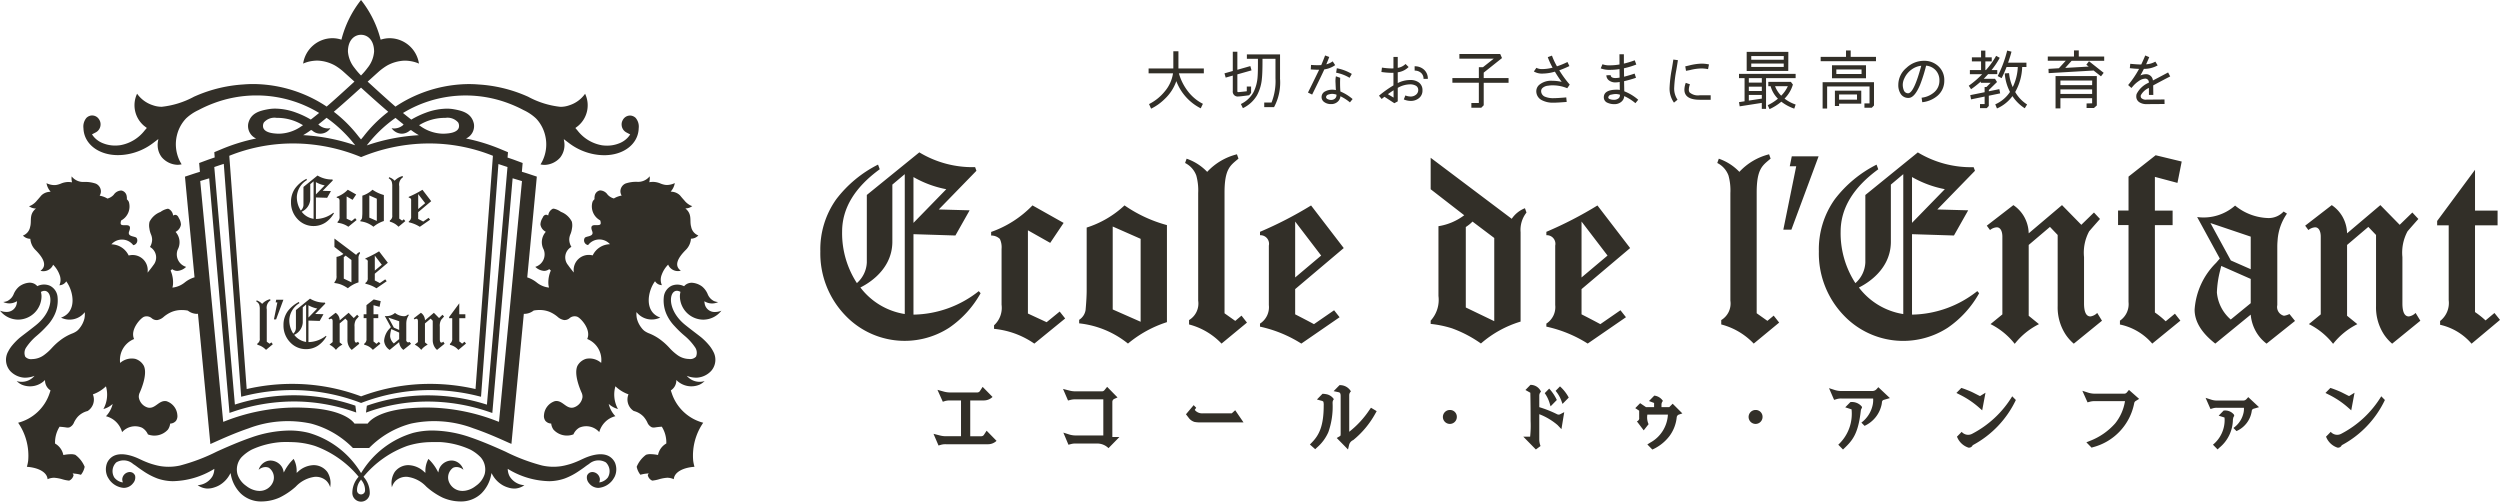 <svg xmlns="http://www.w3.org/2000/svg" width="294" height="59" viewBox="0 0 294 59">
<defs>
    <style>
      .cls-1 {
        fill: #322f28;
        fill-rule: evenodd;
      }
    </style>
  </defs>
  <path id="シェイプ_684" data-name="シェイプ 684" class="cls-1" d="M103.745,68.731c-1.083-.747-2.844.073-3.128,0.2s-0.62.306-1.231,0.529c-0.186.07-.4,0.137-0.646,0.2a6.557,6.557,0,0,1-.765.167,6.133,6.133,0,0,1-2.226-.083,22,22,0,0,1-4.318-1.635c-0.944-.426-2.587-1.158-4.1-1.675a13.971,13.971,0,0,0-4.453-.805,9.216,9.216,0,0,0-2.259.27,10.615,10.615,0,0,0-6.085,4.625l-0.071.109-0.071-.109A10.616,10.616,0,0,0,68.3,65.9a9.218,9.218,0,0,0-2.259-.27,13.971,13.971,0,0,0-4.453.805c-1.517.517-3.16,1.249-4.1,1.675a22,22,0,0,1-4.318,1.635,6.134,6.134,0,0,1-2.227.083,6.559,6.559,0,0,1-.765-0.167c-0.249-.066-0.459-0.134-0.646-0.2-0.611-.224-0.947-0.4-1.232-0.529s-2.045-.949-3.128-0.2a1.711,1.711,0,0,0-.575.7,2.056,2.056,0,0,0,.054,1.644,3.947,3.947,0,0,0,.243.386,2.306,2.306,0,0,0,1.653.913,1.4,1.4,0,0,0,.608-0.14,1.368,1.368,0,0,0,.495-0.41,1.007,1.007,0,0,0,.237-0.885,0.7,0.7,0,0,0-.3-0.35,0.72,0.72,0,0,0-.516-0.055,0.916,0.916,0,0,0-.693.79,0.879,0.879,0,0,0,.075.4,1.039,1.039,0,0,1-.324-0.069,1.551,1.551,0,0,1-.686-0.5,1.436,1.436,0,0,1,.226-1.775,1.687,1.687,0,0,1,1.988.184c0.1,0.066.222,0.146,0.222,0.146,0.233,0.162.351,0.276,0.913,0.648a7.786,7.786,0,0,0,1.712.907,5.717,5.717,0,0,0,1.817.321,9.635,9.635,0,0,0,4.884-1.452,1.934,1.934,0,0,1-.212.864,2.175,2.175,0,0,1-1.747,1.058,2.077,2.077,0,0,0,1.056.392,2.316,2.316,0,0,0,.848-0.114,3,3,0,0,0,.666-0.284A3.228,3.228,0,0,0,59,70.833l0.114-.2,0.043,0.227A4.2,4.2,0,0,0,60.3,73.022a3.446,3.446,0,0,0,2.481.949,5.254,5.254,0,0,0,2.1-.46,8.275,8.275,0,0,0,1.895-1.277,3.717,3.717,0,0,1,2.282-1.163c0.032,0,.063,0,0.095,0a1.826,1.826,0,0,1,1.188.433,1.68,1.68,0,0,1,.445.673L70.833,72.3l0.014-.133a2.453,2.453,0,0,0-.345-1.652A2,2,0,0,0,68.88,69.7a2.821,2.821,0,0,0-1.849.785l-0.144.127,0-.194A2.9,2.9,0,0,0,66.55,69l-0.019-.035L66.5,69a5.334,5.334,0,0,0-1.021,1.361l-0.106.205-0.052-.225a1.39,1.39,0,0,0-.254-0.548,1.612,1.612,0,0,0-1.249-.632,1.391,1.391,0,0,0-.476.085,1.532,1.532,0,0,0-.889.9l-0.038.1,0.085-.065a1.231,1.231,0,0,1,.726-0.254,0.944,0.944,0,0,1,.4.088,1.4,1.4,0,0,1,.514,1.578A1.694,1.694,0,0,1,62.5,72.731a1.965,1.965,0,0,1-.376-0.039,2.678,2.678,0,0,1-.872-0.341c-0.147-.091-0.287-0.2-0.34-0.239a2.633,2.633,0,0,1-.989-1.358,2.184,2.184,0,0,1,.463-1.968,4.828,4.828,0,0,1,1.222-.913,9.933,9.933,0,0,1,3.537-.885c0.175-.009.871-0.009,1.032,0,0.111,0,.194.006,0.194,0.006a9.569,9.569,0,0,1,2.679.452,11.931,11.931,0,0,1,5.08,3.565l0.04,0.049-0.034.051a2.819,2.819,0,0,0-.7,1.928,1.027,1.027,0,0,0,2.049,0,2.82,2.82,0,0,0-.7-1.928l-0.034-.051,0.04-.049a11.932,11.932,0,0,1,5.08-3.565,9.567,9.567,0,0,1,2.679-.452s0.082,0,.194-0.006c0.161,0,.856,0,1.032,0a9.933,9.933,0,0,1,3.537.885,4.828,4.828,0,0,1,1.222.913,2.183,2.183,0,0,1,.463,1.968A2.633,2.633,0,0,1,88,72.112c-0.053.042-.193,0.148-0.34,0.239a2.676,2.676,0,0,1-.872.341,1.961,1.961,0,0,1-.376.039,1.694,1.694,0,0,1-1.644-1.142,1.4,1.4,0,0,1,.514-1.578,0.943,0.943,0,0,1,.4-0.088,1.231,1.231,0,0,1,.726.254L86.5,70.242l-0.038-.1a1.532,1.532,0,0,0-.889-0.9,1.391,1.391,0,0,0-.477-0.085,1.613,1.613,0,0,0-1.249.632,1.39,1.39,0,0,0-.254.548l-0.052.225-0.106-.205A5.336,5.336,0,0,0,82.415,69l-0.029-.028L82.367,69a2.894,2.894,0,0,0-.342,1.418l0,0.194-0.144-.127a2.821,2.821,0,0,0-1.849-.785,2,2,0,0,0-1.621.815,2.455,2.455,0,0,0-.345,1.652L78.084,72.3l0.046-.123a1.681,1.681,0,0,1,.444-0.673,1.827,1.827,0,0,1,1.188-.433c0.032,0,.063,0,0.095,0a3.717,3.717,0,0,1,2.282,1.163,8.277,8.277,0,0,0,1.895,1.277,5.255,5.255,0,0,0,2.1.46,3.446,3.446,0,0,0,2.481-.949,4.2,4.2,0,0,0,1.141-2.161l0.043-.227,0.114,0.2A3.225,3.225,0,0,0,91.1,72.052a2.993,2.993,0,0,0,.665.284,2.318,2.318,0,0,0,.848.114,2.078,2.078,0,0,0,1.056-.392A2.175,2.175,0,0,1,91.923,71a1.93,1.93,0,0,1-.212-0.864A9.635,9.635,0,0,0,96.6,71.588a5.716,5.716,0,0,0,1.817-.321,7.771,7.771,0,0,0,1.712-.907c0.563-.372.68-0.486,0.914-0.648,0,0,.118-0.08.222-0.146a1.687,1.687,0,0,1,1.988-.184,1.436,1.436,0,0,1,.226,1.775,1.555,1.555,0,0,1-.686.5,1.039,1.039,0,0,1-.324.069,0.871,0.871,0,0,0,.076-0.4,0.917,0.917,0,0,0-.693-0.79,0.72,0.72,0,0,0-.516.055,0.7,0.7,0,0,0-.3.35,1.008,1.008,0,0,0,.237.885,1.377,1.377,0,0,0,.5.41,1.4,1.4,0,0,0,.608.14,2.306,2.306,0,0,0,1.653-.913,3.938,3.938,0,0,0,.243-0.386,2.054,2.054,0,0,0,.054-1.644A1.7,1.7,0,0,0,103.745,68.731Zm-28.816,3.91a0.472,0.472,0,1,1-.942,0,1.78,1.78,0,0,1,.412-1.154l0.059-.1,0.059,0.1A1.78,1.78,0,0,1,74.929,72.641ZM111.956,49.8a2.768,2.768,0,0,0,2.738,2.791,2.716,2.716,0,0,0,2.145-1.057,1.924,1.924,0,0,1-.736.156,1.183,1.183,0,0,1-1.241-1.024l-0.035-.233,0.211,0.1a1.661,1.661,0,0,0,.7.156,1.835,1.835,0,0,0,.5-0.077,1.256,1.256,0,0,0,.215-0.094,1.453,1.453,0,0,1-.487-0.114,1.545,1.545,0,0,1-.755-0.845,2.315,2.315,0,0,0-.632-0.855,2.233,2.233,0,0,0-1.22-.453,1.274,1.274,0,0,0-.484.094,1.157,1.157,0,0,0-.427.316,1.748,1.748,0,0,0-1.467-.056,1.643,1.643,0,0,0-.91,1.263,3.986,3.986,0,0,0,.443,2.355,4.964,4.964,0,0,0,.84,1.154,11.872,11.872,0,0,0,1.18,1.132,6.581,6.581,0,0,1,1.236,1.379,1.145,1.145,0,0,1,.081,1.052,0.923,0.923,0,0,1-.813.276,2.419,2.419,0,0,1-1.44-.511,5.72,5.72,0,0,1-.867-0.79c-0.108-.114-0.256-0.278-0.5-0.5-0.118-.11-0.252-0.222-0.409-0.346a5.788,5.788,0,0,0-1.461-.853,2.4,2.4,0,0,1-.593-0.315,1.89,1.89,0,0,1-.344-0.367,2.893,2.893,0,0,1-.532-1.1,2.663,2.663,0,0,1-.04-0.733,2.272,2.272,0,0,0,2.794.64c-1.921-.666-1.485-3.1-0.614-4.267a0.983,0.983,0,0,0,.806.46,1.573,1.573,0,0,1-.02-1.225,3.271,3.271,0,0,1,.757-1.191,1.236,1.236,0,0,0,1.49.713c-0.858-.614-0.309-1.558.608-2.467a2.045,2.045,0,0,0,.584-1.293,1.21,1.21,0,0,0,.87-0.381,1.343,1.343,0,0,1-.845-1.016c-0.219-.733.174-1.455-0.687-2.169a1.262,1.262,0,0,0,.815-0.27,1.6,1.6,0,0,1-.188-0.065,2.154,2.154,0,0,1-.751-0.611c-0.178-.193-0.3-0.338-0.387-0.443a1.643,1.643,0,0,0-.169-0.191,1.522,1.522,0,0,0-.8-0.367s-0.156-.02-0.244-0.029a1.957,1.957,0,0,0,.486-1,2.179,2.179,0,0,1-.915.225,1.594,1.594,0,0,1-.268-0.023,2.47,2.47,0,0,1-.508-0.153,2.342,2.342,0,0,0-.84-0.188h-0.049a2.609,2.609,0,0,0-.38.032l-0.043.009a1.844,1.844,0,0,0,.047-0.7,1.729,1.729,0,0,1-1.472.652,3.845,3.845,0,0,0-1.369.2,1.012,1.012,0,0,0-.6.9,0.981,0.981,0,0,0,.148.517,2.573,2.573,0,0,0-.914.339,1.526,1.526,0,0,1-.744-0.453,1.1,1.1,0,0,0-.895-0.494,0.778,0.778,0,0,0-.622.674,1.11,1.11,0,0,0-.016.356,0.947,0.947,0,0,0-.235.305,1.867,1.867,0,0,0,.876,2.174l0.022,0.012a0.82,0.82,0,0,1,.061.373c-0.073.494-1.466-.29-1,0.9,0.258,0.665-.669.552-0.869,0.779a0.56,0.56,0,0,0,.389.855,1.666,1.666,0,0,1,2.572-.1,2.292,2.292,0,0,0-2.031,1.314,1.661,1.661,0,0,0-.215-0.039,1.777,1.777,0,0,0-2.024,1.822,2.146,2.146,0,0,0,.014.234c-0.243-.3-0.524-0.656-0.673-0.876a1.412,1.412,0,0,1,.394-2.143,1.712,1.712,0,0,1-.254-0.836,1.617,1.617,0,0,1,.141-0.657,2.671,2.671,0,0,0,.178-0.671,1.827,1.827,0,0,0-.015-0.8,2.368,2.368,0,0,0-1.286-1.154,2.085,2.085,0,0,0-.844-0.376,0.393,0.393,0,0,0-.126.02,0.983,0.983,0,0,0-.5.671l-0.033.12a0.345,0.345,0,0,0-.236-0.094,0.363,0.363,0,0,0-.181.052,0.552,0.552,0,0,0-.224.3,1.531,1.531,0,0,0-.262.8,1.139,1.139,0,0,0,.517.784l0.112,0.072a1.822,1.822,0,0,0-.251,2.075,1.533,1.533,0,0,1-.983,2.044,1.617,1.617,0,0,0,1.029.474,0.982,0.982,0,0,0,.212-0.023,1.1,1.1,0,0,0,.4-0.182l0.186,0.162a3.465,3.465,0,0,0-.281,1.683c0.016,0.108.037,0.216,0.063,0.324a2.763,2.763,0,0,1-1.456-.611,3.438,3.438,0,0,0-1.1-.588c0.335-3.508.678-7.108,1.026-10.775l0.1-1.077-1.009-.336c-0.248-.083-0.5-0.157-0.749-0.233l0.09-1.034-0.957-.355c-0.271-.1-0.546-0.191-0.82-0.282L91.74,32.9l-0.893-.372a21.813,21.813,0,0,0-4.041-1.24,1.608,1.608,0,0,0,.923-1.737c-0.271-1.24-1.327-1.524-2.386-1.708a4.729,4.729,0,0,0-.8-0.065,7.3,7.3,0,0,0-2.483.484,10.424,10.424,0,0,0-1.625.764l-0.066.039-0.061-.046c-0.259-.2-0.522-0.41-0.787-0.625l-0.132-.108,0.147-.085a14.233,14.233,0,0,1,6.1-1.93c0.37-.029.747-0.043,1.123-0.043a14.287,14.287,0,0,1,5.09.939,15.126,15.126,0,0,1,1.733.785,5.521,5.521,0,0,1,1.449.973,4.147,4.147,0,0,1,.479.6,4.387,4.387,0,0,1,.6,1.388A4.449,4.449,0,0,1,95.8,33.91a4.178,4.178,0,0,1-.238.424,2.3,2.3,0,0,0,.49.057h0.008a2.538,2.538,0,0,0,1.83-.878,2.413,2.413,0,0,0,.461-1.86l-0.049-.29,0.647,0.489a6.976,6.976,0,0,0,2.99,1.3,6.509,6.509,0,0,0,1.122.1c2.3,0,4-1.331,4.05-3.167a1.582,1.582,0,0,0-.354-1.216,0.985,0.985,0,0,0-.342-0.219,0.945,0.945,0,0,0-.2-0.053,0.819,0.819,0,0,0-.123-0.008,0.953,0.953,0,0,0-.595.211,1.075,1.075,0,0,0-.3.4,0.984,0.984,0,0,0-.09.52,1.053,1.053,0,0,0,.561.859l0.443,0.23-0.077.111a2.459,2.459,0,0,1-.257.31,2.758,2.758,0,0,1-1.078.67,3.75,3.75,0,0,1-1.319.227,4.208,4.208,0,0,1-.594-0.042,4.621,4.621,0,0,1-2.861-1.725l-0.262-.307,0.321-.245a3.17,3.17,0,0,0,.823-3.782,3.612,3.612,0,0,1-1.871,1.361,3.073,3.073,0,0,1-1.036.176,10.273,10.273,0,0,1-3.8-1.191l-0.313-.136a16.629,16.629,0,0,0-5.5-1.3c-0.381-.032-0.772-0.048-1.16-0.048A15.739,15.739,0,0,0,81.3,26.056a15.542,15.542,0,0,0-2.721,1.435l-0.072.048-0.066-.056c-0.919-.8-1.864-1.658-2.778-2.493L75.234,24.6l0.1-.088c0.455-.41.884-0.8,1.261-1.135a6.654,6.654,0,0,1,.936-0.674,4.6,4.6,0,0,1,2.067-.572,4.51,4.51,0,0,1,1.124.154,4.335,4.335,0,0,1,.547.194,3.5,3.5,0,0,0-3.445-2.986,3.379,3.379,0,0,0-.945.137l-0.12.032L76.73,19.54A12.469,12.469,0,0,0,74.457,15a12.472,12.472,0,0,0-2.274,4.538l-0.025.123-0.12-.032a3.381,3.381,0,0,0-.945-0.137,3.5,3.5,0,0,0-3.444,2.988,4.148,4.148,0,0,1,.546-0.2,4.525,4.525,0,0,1,1.13-.154,4.6,4.6,0,0,1,2.061.572,6.683,6.683,0,0,1,.94.677c0.373,0.335.8,0.722,1.257,1.132l0.1,0.088-0.425.389c-0.914.835-1.858,1.7-2.778,2.493l-0.066.056-0.072-.048a15.516,15.516,0,0,0-2.722-1.435A15.739,15.739,0,0,0,61.8,24.883c-0.389,0-.779.015-1.161,0.048a16.627,16.627,0,0,0-5.5,1.3l-0.31.134a10.268,10.268,0,0,1-3.8,1.192,3.073,3.073,0,0,1-1.036-.176,3.614,3.614,0,0,1-1.871-1.361,3.169,3.169,0,0,0,.824,3.782l0.321,0.245-0.259.3a4.633,4.633,0,0,1-2.865,1.728,4.193,4.193,0,0,1-.594.042,3.753,3.753,0,0,1-1.319-.227,2.765,2.765,0,0,1-1.078-.67,2.406,2.406,0,0,1-.257-0.31l-0.077-.111,0.443-.23a1.054,1.054,0,0,0,.562-0.859,1,1,0,0,0-.09-0.52,1.085,1.085,0,0,0-.3-0.4,0.957,0.957,0,0,0-.6-0.211,0.828,0.828,0,0,0-.123.008,0.962,0.962,0,0,0-.2.053,0.99,0.99,0,0,0-.342.219,1.586,1.586,0,0,0-.354,1.216c0.052,1.836,1.755,3.167,4.05,3.167a6.514,6.514,0,0,0,1.123-.1,6.975,6.975,0,0,0,2.989-1.3l0.646-.491-0.049.292a2.379,2.379,0,0,0-.029.541,2.308,2.308,0,0,0,.49,1.319,2.543,2.543,0,0,0,1.838.878,2.3,2.3,0,0,0,.49-0.057,4.135,4.135,0,0,1-.238-0.424,4.448,4.448,0,0,1-.316-2.991,4.379,4.379,0,0,1,.6-1.388,4.24,4.24,0,0,1,.479-0.6,5.539,5.539,0,0,1,1.446-.972l0.038-.02a15.016,15.016,0,0,1,1.7-.767,14.287,14.287,0,0,1,5.09-.939c0.375,0,.753.014,1.122,0.043a14.213,14.213,0,0,1,6.1,1.93l0.147,0.085-0.132.108c-0.264.215-.527,0.426-0.787,0.625l-0.06.046-0.066-.039a10.424,10.424,0,0,0-1.625-.764,7.3,7.3,0,0,0-2.482-.484,4.731,4.731,0,0,0-.8.065c-1.059.184-2.115,0.467-2.386,1.708a1.613,1.613,0,0,0,.929,1.742,21.657,21.657,0,0,0-4.026,1.236l-0.893.372,0.046,0.62c-0.291.1-.583,0.194-0.871,0.3l-0.957.355,0.09,1.034c-0.25.076-.5,0.15-0.749,0.233l-1.009.336,0.1,1.077c0.347,3.662.69,7.256,1.024,10.761a3.366,3.366,0,0,0-1.142.6,2.763,2.763,0,0,1-1.456.611c0.026-.108.047-0.216,0.063-0.324a3.47,3.47,0,0,0-.28-1.683l0.185-.162a1.1,1.1,0,0,0,.4.182,0.982,0.982,0,0,0,.212.023,1.617,1.617,0,0,0,1.029-.474A1.534,1.534,0,0,1,52.9,44.35a1.822,1.822,0,0,0-.251-2.075l0.112-.072a1.139,1.139,0,0,0,.517-0.784,1.532,1.532,0,0,0-.262-0.8,0.553,0.553,0,0,0-.224-0.3,0.363,0.363,0,0,0-.181-0.052,0.346,0.346,0,0,0-.236.094l-0.033-.12a0.982,0.982,0,0,0-.5-0.671,0.393,0.393,0,0,0-.126-0.02,2.086,2.086,0,0,0-.844.376,2.368,2.368,0,0,0-1.286,1.154,1.826,1.826,0,0,0-.015.8,2.68,2.68,0,0,0,.178.671,1.617,1.617,0,0,1,.141.657,1.707,1.707,0,0,1-.254.836,1.412,1.412,0,0,1,.394,2.143c-0.149.221-.43,0.575-0.673,0.876a2.171,2.171,0,0,0,.014-0.234,1.777,1.777,0,0,0-2.024-1.822,1.7,1.7,0,0,0-.216.039A2.29,2.29,0,0,0,45.1,43.733a1.666,1.666,0,0,1,2.572.1,0.56,0.56,0,0,0,.388-0.855c-0.2-.227-1.126-0.114-0.868-0.779,0.464-1.194-.929-0.41-1-0.9a0.821,0.821,0,0,1,.06-0.373,0.16,0.16,0,0,0,.023-0.012,1.868,1.868,0,0,0,.876-2.174,0.961,0.961,0,0,0-.235-0.305,1.11,1.11,0,0,0-.016-0.356,0.778,0.778,0,0,0-.623-0.674,1.1,1.1,0,0,0-.9.494,1.522,1.522,0,0,1-.744.453,2.58,2.58,0,0,0-.914-0.339,0.985,0.985,0,0,0,.148-0.517,1.011,1.011,0,0,0-.6-0.9,3.843,3.843,0,0,0-1.369-.2,1.728,1.728,0,0,1-1.471-.652,1.844,1.844,0,0,0,.047.7l-0.044-.009a2.6,2.6,0,0,0-.38-0.032H40a2.343,2.343,0,0,0-.84.188,2.476,2.476,0,0,1-.508.153,1.6,1.6,0,0,1-.268.023,2.179,2.179,0,0,1-.915-0.225,1.959,1.959,0,0,0,.486,1c-0.088.009-.245,0.029-0.245,0.029a1.521,1.521,0,0,0-.8.367,1.676,1.676,0,0,0-.17.191c-0.088.1-.209,0.25-0.387,0.443a2.146,2.146,0,0,1-.751.611,1.587,1.587,0,0,1-.188.065,1.261,1.261,0,0,0,.815.27c-0.862.714-.469,1.436-0.687,2.169a1.344,1.344,0,0,1-.845,1.016,1.21,1.21,0,0,0,.87.381,2.043,2.043,0,0,0,.584,1.293c0.917,0.909,1.465,1.853.607,2.467a1.236,1.236,0,0,0,1.49-.713,3.264,3.264,0,0,1,.757,1.191,1.569,1.569,0,0,1-.02,1.225,0.985,0.985,0,0,0,.806-0.46c0.87,1.171,1.307,3.6-.614,4.267a2.271,2.271,0,0,0,2.794-.64,2.675,2.675,0,0,1-.04.733,2.886,2.886,0,0,1-.532,1.1,1.913,1.913,0,0,1-.343.367,2.406,2.406,0,0,1-.593.315,5.765,5.765,0,0,0-1.461.853c-0.158.123-.292,0.236-0.41,0.346-0.24.219-.388,0.383-0.5,0.5a5.766,5.766,0,0,1-.867.79,2.42,2.42,0,0,1-1.44.511,0.924,0.924,0,0,1-.813-0.276,1.146,1.146,0,0,1,.082-1.052A6.579,6.579,0,0,1,36.3,54.5a11.917,11.917,0,0,0,1.18-1.132,4.963,4.963,0,0,0,.84-1.154,3.981,3.981,0,0,0,.443-2.355,1.643,1.643,0,0,0-.909-1.263,1.751,1.751,0,0,0-1.468.056,1.152,1.152,0,0,0-.426-0.316,1.277,1.277,0,0,0-.485-0.094,2.234,2.234,0,0,0-1.219.453,2.312,2.312,0,0,0-.632.855,1.543,1.543,0,0,1-.755.845,1.453,1.453,0,0,1-.487.114,1.288,1.288,0,0,0,.215.094,1.841,1.841,0,0,0,.5.077,1.662,1.662,0,0,0,.7-0.156l0.212-.1-0.035.233a1.184,1.184,0,0,1-1.241,1.024A1.923,1.923,0,0,1,32,51.53a2.715,2.715,0,0,0,2.145,1.057A2.768,2.768,0,0,0,36.883,49.8a2.244,2.244,0,0,0-.063-0.437,0.22,0.22,0,0,0-.013-0.029c1.282-.756,1.906,1.931-0.6,3.92-0.845.676-1.43,1.1-1.87,1.452a7.356,7.356,0,0,0-.883.892,3.92,3.92,0,0,0-.5.754A1.99,1.99,0,0,0,33.2,58.63a2.5,2.5,0,0,0,1.662.784,3.01,3.01,0,0,0,1.2-.218,1.975,1.975,0,0,1-2.1.618,2.069,2.069,0,0,0,.6.423,2.469,2.469,0,0,0,2.733-.549,1.388,1.388,0,0,0,.646,1.222c-0.033.113-.07,0.224-0.109,0.335a5.306,5.306,0,0,1-3.7,3.469,6.815,6.815,0,0,1,1.182,4.455,4.613,4.613,0,0,1-.153.727c1.385,0.1,2.379.652,2.433,1.459a1.92,1.92,0,0,1,.765-0.171,4.494,4.494,0,0,1,.979.18,4.042,4.042,0,0,0,.793.157,0.9,0.9,0,0,0,.524-0.659l-0.111-.193L40.791,70.7a3.913,3.913,0,0,1,.728.136,2.156,2.156,0,0,0,.437-0.941,3.307,3.307,0,0,0-1.1-1.407,1.485,1.485,0,0,0-.52-0.074,4.535,4.535,0,0,0-.77.077l-0.116.02-0.028-.117a1.986,1.986,0,0,0-.89-1.2l-0.061-.037V67.082a3.567,3.567,0,0,1,.08-0.788,3.519,3.519,0,0,1,.413-1.044l0.04-.069,0.078,0.008c0.22,0.017.423,0.037,0.625,0.068a1.687,1.687,0,0,0,.259.028,0.649,0.649,0,0,0,.225-0.038,1.056,1.056,0,0,0,.521-0.586,3.09,3.09,0,0,1,.417-0.634,2.377,2.377,0,0,1,1.175-.691,1.6,1.6,0,0,0,.618-1.957,4.275,4.275,0,0,0,1.538-.947,3.511,3.511,0,0,1-.3,2.672,2.583,2.583,0,0,0,1.086-.6c-0.012.053-.025,0.106-0.041,0.162a3.057,3.057,0,0,1-.743,1.283,2.6,2.6,0,0,1,1.217.694,2.7,2.7,0,0,1,.681,1.177,2.038,2.038,0,0,1,2.331-.526,1.688,1.688,0,0,1,.705.793,2.142,2.142,0,0,0,2.348-.562,1.515,1.515,0,0,0,.267-0.711,0.923,0.923,0,0,0,.682-0.319,0.958,0.958,0,0,0,.165-0.673,1.853,1.853,0,0,0-1.279-1.641c-0.9-.171-1.308.961-2.2,0.747a1.485,1.485,0,0,1-1.055-1.22,1.132,1.132,0,0,1,.124-0.569c0.161-.373.919-2.129,0.471-3.111a1.705,1.705,0,0,0-1.025-.828,2.066,2.066,0,0,0-1.771.486c0-.019,0-0.037,0-0.056a2.648,2.648,0,0,1,1.646-2.76c-0.505-1.114.783-2.482,1.182-2.622a0.917,0.917,0,0,1,.905.184,0.891,0.891,0,0,0,.642.208,1.512,1.512,0,0,0,.767-0.39,3.683,3.683,0,0,1,.943-0.575,3.14,3.14,0,0,1,1.166-.215,4.115,4.115,0,0,1,.661.056l0.03,0.006L54.1,51.536a1.8,1.8,0,0,0,1.051.375c0.045,0,.085-0.012.128-0.015,0.043,0.447.087,0.906,0.129,1.35,0.428,4.483.835,8.745,1.208,12.68l0.123,1.294,0.3-.136c1.234-.552,2.632-1.18,4.2-1.712a13.007,13.007,0,0,1,7.327-.56,10.736,10.736,0,0,1,4.938,2.874h1.905a10.735,10.735,0,0,1,4.937-2.874,13.006,13.006,0,0,1,7.327.56c1.569,0.534,2.969,1.162,4.2,1.715L92.144,67.2l0.122-1.279c0.38-4.006.795-8.351,1.231-12.922,0.035-.364.07-0.739,0.105-1.1a0.775,0.775,0,0,0,.085.011,1.8,1.8,0,0,0,1.051-.375l0.025-.018,0.03-.006a4.115,4.115,0,0,1,.661-0.056,3.14,3.14,0,0,1,1.165.215,3.681,3.681,0,0,1,.942.575,1.513,1.513,0,0,0,.767.39,0.891,0.891,0,0,0,.642-0.208,0.917,0.917,0,0,1,.905-0.184c0.4,0.14,1.687,1.509,1.182,2.622a2.648,2.648,0,0,1,1.645,2.76c0,0.018,0,.037,0,0.056a2.066,2.066,0,0,0-1.771-.486,1.706,1.706,0,0,0-1.025.828c-0.448.983,0.31,2.738,0.471,3.111a1.134,1.134,0,0,1,.125.569,1.487,1.487,0,0,1-1.055,1.22c-0.887.215-1.294-.918-2.195-0.747a1.854,1.854,0,0,0-1.279,1.641,0.958,0.958,0,0,0,.165.673,0.924,0.924,0,0,0,.682.319,1.516,1.516,0,0,0,.267.711,2.142,2.142,0,0,0,2.348.562,1.688,1.688,0,0,1,.705-0.793,2.039,2.039,0,0,1,2.332.526,2.7,2.7,0,0,1,.68-1.177,2.6,2.6,0,0,1,1.218-.694,3.057,3.057,0,0,1-.743-1.283c-0.016-.056-0.029-0.109-0.041-0.162a2.583,2.583,0,0,0,1.087.6,3.51,3.51,0,0,1-.3-2.672,4.267,4.267,0,0,0,1.537.947,1.6,1.6,0,0,0,.618,1.957,2.38,2.38,0,0,1,1.175.691,3.1,3.1,0,0,1,.416.634,1.056,1.056,0,0,0,.522.586,0.644,0.644,0,0,0,.225.038,1.69,1.69,0,0,0,.259-0.028c0.2-.031.405-0.051,0.625-0.068l0.078-.008,0.04,0.069a3.473,3.473,0,0,1,.492,1.833v0.073l-0.06.037a1.988,1.988,0,0,0-.89,1.2l-0.028.117-0.116-.02a4.526,4.526,0,0,0-.77-0.077,1.488,1.488,0,0,0-.52.074,3.307,3.307,0,0,0-1.1,1.407,2.15,2.15,0,0,0,.436.941,3.927,3.927,0,0,1,.728-0.136l0.247-.026-0.11.193a0.894,0.894,0,0,0,.524.659,4.032,4.032,0,0,0,.793-0.157,4.485,4.485,0,0,1,.979-0.18,1.919,1.919,0,0,1,.765.171c0.055-.807,1.048-1.362,2.433-1.459a4.6,4.6,0,0,1-.153-0.727,6.808,6.808,0,0,1,1.182-4.455,5.305,5.305,0,0,1-3.7-3.469c-0.04-.111-0.076-0.222-0.109-0.335a1.388,1.388,0,0,0,.646-1.222,2.468,2.468,0,0,0,2.732.549,2.062,2.062,0,0,0,.595-0.423,1.974,1.974,0,0,1-2.1-.618,3.008,3.008,0,0,0,1.2.218,2.5,2.5,0,0,0,1.662-.784,1.99,1.99,0,0,0,.255-2.283,3.957,3.957,0,0,0-.5-0.754,7.43,7.43,0,0,0-.883-0.892c-0.44-.355-1.025-0.776-1.87-1.452-2.51-1.988-1.886-4.676-.6-3.92a0.139,0.139,0,0,0-.013.029A2.214,2.214,0,0,0,111.956,49.8ZM81.446,29.628a5.759,5.759,0,0,1,2.717-.765l0.209,0a1.649,1.649,0,0,1,1.51.544,0.82,0.82,0,0,1,.069.626c-0.211.606-1.252,0.665-1.644,0.685-0.07,0-.14.006-0.209,0.006a4.731,4.731,0,0,1-2.661-.895l-0.16-.108Zm-3.008-.714,0.071-.052,0.067,0.056c0.267,0.222.531,0.436,0.787,0.637l0.1,0.083-0.069.069,0,0.015-0.034.026a1.634,1.634,0,0,1-1,.358,1.5,1.5,0,0,1-.31-0.031,1.521,1.521,0,0,0,1.2.648,1.476,1.476,0,0,0,.946-0.37l0.026-.02,0.037,0,0.066-.046,0.277,0.2c0.217,0.15.436,0.284,0.655,0.413a22.6,22.6,0,0,0-6.122,1.2c0.026-.034.049-0.071,0.075-0.1A15.711,15.711,0,0,1,78.439,28.914Zm-5.521-7.847c0-1.365.773-1.976,1.539-1.976s1.538,0.611,1.538,1.976a3.458,3.458,0,0,1-.779,1.925,7.8,7.8,0,0,1-.677.8l-0.082.086-0.082-.086a7.8,7.8,0,0,1-.678-0.8A3.465,3.465,0,0,1,72.918,21.067Zm-1.55,6.982c1.063-.913,2.168-1.908,3.012-2.672l0.077-.071,0.077,0.071c0.845,0.767,1.951,1.762,3.012,2.672l0.11,0.1-0.114.089a15.81,15.81,0,0,0-2.786,2.8l-0.3.359-0.3-.364a15.854,15.854,0,0,0-2.783-2.8l-0.114-.089ZM68.521,30.33l0.062-.051,0.066,0.045,0.037,0,0.029,0.025a1.415,1.415,0,0,0,2.144-.279,1.7,1.7,0,0,1-.34.032h0a1.594,1.594,0,0,1-.973-0.37l0,0-0.114-.093,0.116-.093c0.255-.2.52-0.415,0.787-0.637l0.068-.056,0.071,0.052A15.731,15.731,0,0,1,73.7,31.993c0.024,0.029.045,0.063,0.068,0.093a22.578,22.578,0,0,0-6.113-1.192c0.218-.13.436-0.264,0.653-0.413C68.379,30.43,68.449,30.382,68.521,30.33Zm-5.49-.924a1.648,1.648,0,0,1,1.51-.544l0.21,0a5.744,5.744,0,0,1,2.717.765l0.168,0.093-0.16.108a4.733,4.733,0,0,1-2.661.895c-0.069,0-.139,0-0.209-0.006-0.392-.02-1.433-0.079-1.645-0.685A0.82,0.82,0,0,1,63.031,29.406Zm3.438,2.465c0.234,0,.472.006,0.707,0.012a20.994,20.994,0,0,1,7.161,1.538l0.131,0.052,0.131-.052a20.994,20.994,0,0,1,7.161-1.538c0.235-.006.473-0.012,0.707-0.012a20.029,20.029,0,0,1,7.5,1.45L87.921,60.753a23.9,23.9,0,0,0-5.344-.609,23.006,23.006,0,0,0-8.111,1.468,23.006,23.006,0,0,0-8.111-1.468,23.9,23.9,0,0,0-5.344.609L58.964,33.321A20.029,20.029,0,0,1,66.468,31.871ZM90.683,64.606L90.5,64.544a23.061,23.061,0,0,0-8.277-1.62c-0.719,0-1.479.034-2.26,0.1-2.737.256-4.185,1.053-4.722,1.788H73.688c-0.538-.734-1.985-1.532-4.722-1.788-0.78-.065-1.541-0.1-2.26-0.1a23.06,23.06,0,0,0-8.277,1.62l-0.182.062-2.7-28.32L56.6,35.97S58.645,59.562,58.949,63.1l0.039,0.458,0.428-.145a22.249,22.249,0,0,1,7.144-1.2,21.125,21.125,0,0,1,3.186.241,21.947,21.947,0,0,1,4.148,1.06l-0.1-.807a22.777,22.777,0,0,0-3.94-.972,21.94,21.94,0,0,0-3.292-.25,22.9,22.9,0,0,0-6.94,1.092C59.31,58.966,57.2,34.642,57.2,34.642s0.742-.255,1.117-0.369l2.045,27.384,0.408-.1a23.4,23.4,0,0,1,5.584-.685,22.324,22.324,0,0,1,3.516.278,22.579,22.579,0,0,1,4.471,1.192l0.124,0.046,0.124-.046a22.582,22.582,0,0,1,4.471-1.192,22.324,22.324,0,0,1,3.516-.278,23.4,23.4,0,0,1,5.584.685l0.408,0.1L90.614,34.29l1.066,0.352s-2.107,24.325-2.418,27.944a22.9,22.9,0,0,0-6.94-1.092,21.7,21.7,0,0,0-7.182,1.22l-0.1.808a20.946,20.946,0,0,1,7.285-1.3,22.251,22.251,0,0,1,7.144,1.2l0.428,0.145,2.387-27.6,1.1,0.329S91.054,60.7,90.683,64.606ZM78.452,51.8a1.5,1.5,0,0,1-1.2.361l0.714,1.308-0.117.137a2.279,2.279,0,0,0-.677,1.473,1.4,1.4,0,0,0,.651,1.071l1.116-.915a1.3,1.3,0,0,0,.212.611,1.256,1.256,0,0,0,.287.3l0.9-.716-0.175-.218a0.559,0.559,0,0,1-.172.057,0.286,0.286,0,0,1-.212-0.338V53.1c0-.071,0-0.136.008-0.2a1.656,1.656,0,0,1,.3-0.855l-0.105-.065a0.641,0.641,0,0,1-.487.205A1.722,1.722,0,0,1,78.452,51.8Zm0.492,3.076-0.629.515a1.272,1.272,0,0,1-.437-0.853,3.188,3.188,0,0,1,.1-0.691c0.013-.059.025-0.106,0.036-0.145l0.928,0.409v0.765Zm0-1.072-0.626-.275-0.644-1.18,1.271,0.429V53.8ZM64.471,52.557l0.858-2.312H64.484l-0.064.315h0.2l-0.406,2h0.254Zm12.165-1.473,0.135-.673-0.821-.2-0.855.674v1.07h-0.33v0.458H75.1v2.423a0.626,0.626,0,0,1-.271.586v0.122a1.84,1.84,0,0,1,1.018.6l0.887-.725L76.557,55.2l-0.292.239a2.548,2.548,0,0,0-.34-0.278V52.413h0.558V51.955H75.925V50.892Zm8.546,3.693a0.719,0.719,0,0,1-.271.656v0.119a1.842,1.842,0,0,1,.991.6l0.9-.75-0.175-.218-0.281.234a2.557,2.557,0,0,0-.332-0.264v-2.73h0.711V51.955H86.011V50.669l-1.193,1.614v0.139h0.364v2.355Zm-11.287.514c-0.135,0-.2-0.139-0.2-0.415V53.421a1.42,1.42,0,0,1,.161-0.811c0.114-.134.342-0.39,0.342-0.39L74,52.014l-0.4.389L73,51.783l-1.049.889a1.117,1.117,0,0,0-.151-0.537,1.07,1.07,0,0,0-.332-0.352l-0.838.648,0.1,0.137a0.382,0.382,0,0,1,.212-0.088c0.119,0,.178.128,0.178,0.295v2.45l-0.374.306a2.242,2.242,0,0,1,.758.615l0.005,0,0,0a2.214,2.214,0,0,1,.76-0.617l-0.324-.265V53.038l0.671-.569,0.243,0.253v2.237a1.572,1.572,0,0,0,.254.907,1.443,1.443,0,0,0,.254.282l0.889-.725s-0.14-.224-0.151-0.245A0.385,0.385,0,0,1,73.895,55.29Zm7.934-3.156a1.069,1.069,0,0,0-.332-0.352l-0.838.648,0.1,0.137a0.382,0.382,0,0,1,.212-0.088c0.118,0,.178.128,0.178,0.295v2.45l-0.374.306a2.242,2.242,0,0,1,.758.615l0.005,0,0,0a2.214,2.214,0,0,1,.761-0.617l-0.324-.265V53.038l0.671-.569,0.243,0.253v2.237a1.57,1.57,0,0,0,.254.907,1.446,1.446,0,0,0,.253.282l0.889-.725s-0.14-.224-0.151-0.245a0.384,0.384,0,0,1-.213.113c-0.135,0-.2-0.139-0.2-0.415V53.421a1.42,1.42,0,0,1,.161-0.811c0.114-.134.343-0.39,0.343-0.39l-0.19-.205-0.4.389-0.609-.62-1.049.889A1.115,1.115,0,0,0,81.829,52.134ZM62.49,50.851a1.755,1.755,0,0,1,.059.552v3.388a0.611,0.611,0,0,1-.288.614v0.139a2.137,2.137,0,0,1,1.023.6l0.8-.663-0.173-.219-0.2.164-0.338-.239v-3.8a1.041,1.041,0,0,1,.439-1.069l-0.048-.136a1.9,1.9,0,0,0-.936.554,1.624,1.624,0,0,0-.648-0.415l-0.048.134A0.718,0.718,0,0,1,62.49,50.851Zm5.53,5.209a2.516,2.516,0,0,0,1.379-.415,3.188,3.188,0,0,0,.99-1.086l-0.059-.068a3.4,3.4,0,0,1-2.057.74V52.7l1.321,0.042,0.448-.793-0.973-.026L70.255,50.7l-0.041-.114a3.236,3.236,0,0,1-1.758-.466L66.8,51.463v2.126a0.919,0.919,0,0,1-.313.651,2.878,2.878,0,0,1-.465-1.621,2.442,2.442,0,0,1,1.185-1.965l-0.052-.147A3.79,3.79,0,0,0,65.838,51.6a2.726,2.726,0,0,0-.5,1.64,2.815,2.815,0,0,0,.77,2A2.533,2.533,0,0,0,68.02,56.06ZM68.272,50.9a3.349,3.349,0,0,0,1.034.383l-1.034,1.061V50.9Zm-0.666,2.038v-1.8L68,50.808v4.405a2.181,2.181,0,0,1-1.4-.836A1.715,1.715,0,0,0,67.606,52.933Zm9.536-11.941V37.933a4.28,4.28,0,0,1-1.336-.622,3.1,3.1,0,0,1-1.193.7v1.967c0,0.086,0,.182-0.008.285s-0.014.219-.025,0.346a0.449,0.449,0,0,1-.2.31v0.111a2.948,2.948,0,0,1,1.538.637A3.63,3.63,0,0,1,77.142,40.992Zm-1.709-3.016,0.88,0.389v2.613l-0.88-.389V37.977Zm-3.5.706v1.76a0.737,0.737,0,0,1-.237.646V41.2a2.693,2.693,0,0,1,1.269.467l0.972-.793-0.172-.218-0.412.335-0.59-.273V38.1l0.7,0.4,0.423-.629L72.9,37.312a3.334,3.334,0,0,1-1.3.838v0.113a0.386,0.386,0,0,1,.275.106A0.623,0.623,0,0,1,71.932,38.683Zm6.137-2.311a1.762,1.762,0,0,1,.059.552v3.389a0.609,0.609,0,0,1-.288.612v0.137a2.165,2.165,0,0,1,1.023.6l0.8-.662-0.173-.219-0.2.162-0.338-.239v-3.8a1.04,1.04,0,0,1,.439-1.069L79.347,35.7a1.924,1.924,0,0,0-.936.554,1.624,1.624,0,0,0-.648-0.415l-0.049.136A0.709,0.709,0,0,1,78.068,36.372ZM68.9,41.582a2.54,2.54,0,0,0,1.379-.413,3.205,3.205,0,0,0,.99-1.088l-0.059-.068a3.4,3.4,0,0,1-2.057.74V38.22l1.321,0.042,0.448-.793-0.973-.026,1.187-1.219L71.1,36.108a3.237,3.237,0,0,1-1.759-.466l-1.654,1.342V39.11a0.92,0.92,0,0,1-.313.652,2.885,2.885,0,0,1-.465-1.621,2.445,2.445,0,0,1,1.185-1.967l-0.052-.147a3.811,3.811,0,0,0-1.319,1.1,2.726,2.726,0,0,0-.5,1.638,2.809,2.809,0,0,0,.77,2A2.534,2.534,0,0,0,68.9,41.582Zm0.252-5.164a3.313,3.313,0,0,0,1.034.383l-1.034,1.063V36.417Zm-0.666,2.039v-1.8l0.391-.33v4.407a2.179,2.179,0,0,1-1.4-.834A1.718,1.718,0,0,0,68.489,38.456Zm14.092,2.38-0.173-.219-0.635.436c-0.163-.088-0.361-0.191-0.592-0.309V39.953l1.531-1.294-1.03-1.342a12.033,12.033,0,0,1-1.609.83v0.106a0.271,0.271,0,0,1,.279.329v1.871a0.616,0.616,0,0,1-.279.586v0.1a3.953,3.953,0,0,1,1.3.534Zm-1.4-3.014L82,38.894l-0.819.689V37.822ZM72.909,48.9a3.416,3.416,0,0,1,1.25-.69V45.4a0.887,0.887,0,0,1,.185-0.622L74.3,44.64a0.891,0.891,0,0,0-.416.335l-2.555-1.924v0.992l1.057,0.819a1.816,1.816,0,0,1-.812.346v2.2a0.965,0.965,0,0,1-.245.776v0.1a3.391,3.391,0,0,1,.668.139A3.817,3.817,0,0,1,72.909,48.9Zm-0.476-3.67c0.051-.034.09-0.063,0.118-0.086a1.053,1.053,0,0,0,.093-0.086l0.685,0.518V48.2l-0.9-.432V45.233Zm2.537,0.154v0.1a0.27,0.27,0,0,1,.279.327v1.873a0.613,0.613,0,0,1-.279.585v0.1a3.986,3.986,0,0,1,1.3.534l1.206-.83-0.173-.221-0.635.437c-0.163-.088-0.361-0.19-0.592-0.309V47.19L77.609,45.9l-1.03-1.344A12.255,12.255,0,0,1,74.97,45.387Zm1.108,1.436V45.06L76.9,46.134Zm97.495-23.2h-2.937a6.2,6.2,0,0,0,1.05,2.1,5.161,5.161,0,0,0,1.776,1.489l-0.256.531a5.937,5.937,0,0,1-2.871-3.2,5.207,5.207,0,0,1-1.366,2.1,6.006,6.006,0,0,1-1.6,1.14l-0.242-.54a5.638,5.638,0,0,0,1.842-1.482,4.236,4.236,0,0,0,.977-2.132h-2.871V23.049h2.908V21.028h0.6v2.021h2.988v0.569Zm5.606-.346-1.666.472v1.97a0.1,0.1,0,0,0,.109.117c0.094,0,.426-0.034,1-0.1V25.173h0.507v0.757L178.9,26.2c-0.279.04-.536,0.076-0.772,0.1-0.253.031-.422,0.046-0.506,0.046a0.577,0.577,0,0,1-.646-0.659v-1.8l-0.837.239-0.139-.5,0.976-.278V21.087h0.537v2.119l1.526-.435Zm3.348,0.921a6.084,6.084,0,0,1-.7,3.406h-1.153V27.054h0.859a6.813,6.813,0,0,0,.463-2.86V21.918h-1.527q0.006,1.6-.066,2.275a5.078,5.078,0,0,1-.58,2.015,3.829,3.829,0,0,1-1.66,1.512l-0.234-.487a3.344,3.344,0,0,0,1.483-1.391,4.787,4.787,0,0,0,.484-1.85q0.045-.516.037-2.073h-1.3V21.4h3.9v2.8Zm6.49-1.535a2.921,2.921,0,0,1-1.277.5q-0.324.727-1.432,2.963l-0.492-.239q0.448-.891,1.314-2.679c-0.25,0-.578-0.014-0.984-0.039l0.03-.532a9.126,9.126,0,0,0,1.2.023c0.162-.373.313-0.753,0.456-1.137L188.32,21.7c-0.108.29-.223,0.578-0.346,0.868a2.236,2.236,0,0,0,.75-0.352Zm2.049,3.989-0.316.39a5.266,5.266,0,0,0-1.116-.719,0.961,0.961,0,0,1-.242.562,1.106,1.106,0,0,1-.875.359,1.307,1.307,0,0,1-.755-0.216,0.717,0.717,0,0,1-.345-0.608,0.745,0.745,0,0,1,.448-0.682,1.772,1.772,0,0,1,.837-0.187,2.086,2.086,0,0,1,.4.045c-0.014-.17-0.029-0.45-0.044-0.845a2.9,2.9,0,0,1,.044-0.777l0.507,0.179a12.229,12.229,0,0,0,.022,1.609A5.411,5.411,0,0,1,191.066,26.648Zm-1.9-.523a2.093,2.093,0,0,0-.462-0.089,1.44,1.44,0,0,0-.463.076,0.36,0.36,0,0,0-.3.305,0.311,0.311,0,0,0,.227.255,0.881,0.881,0,0,0,.345.083A0.715,0.715,0,0,0,189,26.589,0.53,0.53,0,0,0,189.164,26.125Zm1.806-2.434-0.264.458a4.727,4.727,0,0,0-1.579-.6l0.081-.524A5.374,5.374,0,0,1,190.97,23.691Zm8.311,1.947a1.112,1.112,0,0,1-.426.913,1.5,1.5,0,0,1-.969.315,2.087,2.087,0,0,1-.8-0.173l0.183-.47a1.705,1.705,0,0,0,.625.128,0.97,0.97,0,0,0,.62-0.213,0.692,0.692,0,0,0,.268-0.566,0.554,0.554,0,0,0-.324-0.517,1.33,1.33,0,0,0-.623-0.136,2.958,2.958,0,0,0-1.462.413v1.586l-0.4.218-1.16-.756c-0.122.089-.233,0.177-0.33,0.262l-0.316-.39a13.39,13.39,0,0,1,1.7-1.211V23.558c-0.073,0-.142.008-0.206,0.008a9.223,9.223,0,0,1-1.211-.1l0.066-.517a8.141,8.141,0,0,0,1.138.1c0.068,0,.14,0,0.213-0.009V21.693h0.506v1.288a1.7,1.7,0,0,0,.918-0.457l0.36,0.359a2.246,2.246,0,0,1-1.278.62v1.265a3.2,3.2,0,0,1,1.462-.358,1.635,1.635,0,0,1,1.013.284A1.085,1.085,0,0,1,199.281,25.638Zm-3.4.839V25.616c-0.226.145-.448,0.3-0.668,0.457Zm4.031-2.2h-0.507a0.9,0.9,0,0,0-.294-0.71,1.079,1.079,0,0,0-.749-0.262l-0.007-.511a1.581,1.581,0,0,1,1.1.39A1.4,1.4,0,0,1,199.913,24.275Zm9.493,0.457h-2.922v2.644l-0.287.29h-1.166V27.112h0.88v-2.38H202.8V24.178h3.113V22.9H206.4l1.263-1h-4.039V21.349h4.8l0.212,0.48-2.151,1.712v0.637h2.922v0.554ZM216.6,24.95l-0.293.427a4.412,4.412,0,0,0-1.5-.336,3.269,3.269,0,0,0-.748.037,1.115,1.115,0,0,0-.668.276,0.5,0.5,0,0,0-.154.361,0.72,0.72,0,0,0,.514.68,2.386,2.386,0,0,0,.9.15q0.507,0,1.541-.091l0.052,0.532c-0.7.059-1.231,0.091-1.593,0.091a2.775,2.775,0,0,1-1.307-.285,1.171,1.171,0,0,1-.676-1.086,1,1,0,0,1,.36-0.741,2.168,2.168,0,0,1,1.528-.464,4.939,4.939,0,0,1,1.1.127,12.758,12.758,0,0,1-.8-1.2,5.389,5.389,0,0,1-1.439.225,1.848,1.848,0,0,1-1.035-.248l0.3-.433h-0.008a1.387,1.387,0,0,0,.72.151,4.875,4.875,0,0,0,1.19-.167,8.366,8.366,0,0,1-.566-1.236l0.492-.179A7.9,7.9,0,0,0,215.1,22.8a9.629,9.629,0,0,0,1.234-.509l0.227,0.478a12.658,12.658,0,0,1-1.189.5A12.851,12.851,0,0,0,216.6,24.95Zm8.054,1.782-0.33.4a5.712,5.712,0,0,0-1.314-.831,0.93,0.93,0,0,1-.382.7,1.218,1.218,0,0,1-.764.247,1.9,1.9,0,0,1-.815-0.159,0.678,0.678,0,0,1-.44-0.643c0-.6.519-0.9,1.556-0.9a2.12,2.12,0,0,1,.324.029l-0.015-.935a3.055,3.055,0,0,1-.573.052,1.214,1.214,0,0,1-.668-0.224,0.744,0.744,0,0,1-.323-0.616l0.506-.014V23.842c0.015,0.225.2,0.336,0.566,0.336a2.738,2.738,0,0,0,.485-0.052l-0.015-1a7.166,7.166,0,0,1-1.1.088,2.84,2.84,0,0,1-1.108-.173l0.206-.486a2.29,2.29,0,0,0,.88.128,6.8,6.8,0,0,0,1.124-.1l-0.007-1.2h0.521V22.48a10.333,10.333,0,0,0,1.277-.39l0.184,0.5a9.836,9.836,0,0,1-1.454.441l0.015,0.989c0.406-.1.819-0.224,1.241-0.367l0.161,0.494a13.224,13.224,0,0,1-1.4.4l0.022,1.189A5.521,5.521,0,0,1,224.654,26.731Zm-2.158-.6a2.1,2.1,0,0,0-.418-0.074,2.248,2.248,0,0,0-.566.068,0.4,0.4,0,0,0-.382.329,0.236,0.236,0,0,0,.187.2,1.094,1.094,0,0,0,.437.08,0.826,0.826,0,0,0,.632-0.21A0.5,0.5,0,0,0,222.5,26.131Zm6.826-4.055q-0.06.412-.184,1.145a14.2,14.2,0,0,0-.25,2.036,2.336,2.336,0,0,0,.39,1.467l-0.419.344a2.838,2.838,0,0,1-.514-1.8,14.867,14.867,0,0,1,.257-2.135c0.083-.489.145-0.867,0.183-1.131Zm3.854,4.656h-1.263q-1.829,0-1.828-1.191a2.423,2.423,0,0,1,.161-0.8l0.492,0.173a1.88,1.88,0,0,0-.132.614,0.583,0.583,0,0,0,.088.336,1.494,1.494,0,0,0,1.219.336h1.263v0.532Zm-0.2-4.154-0.11.554a3.909,3.909,0,0,0-.792-0.082,5.774,5.774,0,0,0-1.286.179c-0.117.025-.288,0.06-0.513,0.1l-0.088-.531q0.147-.023.477-0.106a6.6,6.6,0,0,1,1.461-.21A4.09,4.09,0,0,1,232.977,22.577Zm10.191,1.609h-3.48V27.8h-0.5V27.1l-2.6.406-0.08-.494,0.654-.1V24.186h-0.654v-0.5h6.659v0.5ZM242.309,21.1L242.3,23.341l-4.89.008V21.1h4.9Zm-3.12,3.614V24.186h-1.527v0.531h1.527Zm0,0.983V25.189h-1.527V25.7h1.527Zm0,0.9V26.162h-1.527v0.666Zm2.585-5.007h-3.826v0.435h3.818Zm-0.008.884h-3.818v0.4h3.818v-0.4Zm1.4,4.821-0.161.48a5.238,5.238,0,0,1-1.52-.816,6.084,6.084,0,0,1-1.387.875l-0.214-.464a5.46,5.46,0,0,0,1.2-.764,3.3,3.3,0,0,1-.859-1.467h-0.272V24.627h2.652l0.241,0.315a3.9,3.9,0,0,1-.983,1.654A4.436,4.436,0,0,0,243.168,27.293Zm-0.917-2.157h-1.5a3.089,3.089,0,0,0,.72,1.115A3.89,3.89,0,0,0,242.251,25.136Zm10.367-2.942h-6.506V21.687h2.981v-0.75h0.55v0.75h2.975v0.508Zm-0.236,5.211-0.257.261h-0.866V27.159h0.6V25.167h-4.986v2.6H246.34v-3.1h6.042v2.74Zm-0.939-3.2h-4V22.674h4V24.2Zm-0.559,2.986h-2.606v0.27h-0.492v-1.8h3.1v1.535Zm0.037-3.488V23.169h-2.966V23.7h2.966Zm-0.536,3.024V26.111h-2.107v0.612h2.107Zm10.265-2.269a2.3,2.3,0,0,1-.785,1.791,3.276,3.276,0,0,1-1.808.77l-0.073-.531a2.7,2.7,0,0,0,1.447-.614,1.77,1.77,0,0,0,.646-1.407,1.711,1.711,0,0,0-.433-1.2,1.735,1.735,0,0,0-1.131-.549,18.274,18.274,0,0,1-.7,2.231q-0.654,1.566-1.366,1.564a1.04,1.04,0,0,1-.926-0.478,1.869,1.869,0,0,1-.278-1.064,2.6,2.6,0,0,1,.954-1.99,2.975,2.975,0,0,1,2.049-.832,2.408,2.408,0,0,1,1.7.629A2.186,2.186,0,0,1,260.65,24.454Zm-2.71-1.728a2.362,2.362,0,0,0-1.177.475,2.576,2.576,0,0,0-.813,1.015,1.79,1.79,0,0,0-.182.7,1.729,1.729,0,0,0,.117.68,0.537,0.537,0,0,0,.513.367Q257.074,25.96,257.94,22.727Zm9.28,3.249-1.336.276v1.206l-0.243.255h-0.792v-0.48h0.544V26.356l-1.594.33-0.095-.5,1.689-.342V25.235h0.212l0.5-.5h-1.159v-0.15a11.615,11.615,0,0,1-1.146.907l-0.272-.412a10.319,10.319,0,0,0,1.579-1.357h-1.447V23.242h1.315V22.224h-1.08V21.746h1.08V20.953h0.506v0.793h0.75v0.478h-0.75v1.018h0.066a9.333,9.333,0,0,0,1.2-1.675l0.426,0.231a9.4,9.4,0,0,1-.968,1.444h0.674V23.72H265.8c-0.166.187-.338,0.367-0.514,0.548h1.329l0.234,0.375-0.953.936-0.008-.008v0.163l1.234-.253Zm3.165,1.31-0.272.441a4.871,4.871,0,0,1-1.447-1.428,4.489,4.489,0,0,1-1.821,1.452l-0.2-.486a3.986,3.986,0,0,0,1.732-1.461,5.521,5.521,0,0,1-.617-2.178l0.507-.029a5.036,5.036,0,0,0,.433,1.64,5.939,5.939,0,0,0,.595-2.366h-1.322a13.617,13.617,0,0,1-.58,1.317l-0.462-.247a13.937,13.937,0,0,0,1.115-3l0.507,0.128c-0.083.344-.215,0.774-0.4,1.294h2.158v0.509h-0.5a6.363,6.363,0,0,1-.821,2.943A4.206,4.206,0,0,0,270.385,27.285Zm9.067-5.143h-3.826l-0.755.839,2.76-.157-0.279-.217,0.315-.412,1.726,1.364-0.316.412-0.866-.682-5.286.307L272.9,23.1l1.226-.076,0.808-.884h-2.115V21.648H275.9V20.923h0.564v0.725h2.989v0.494ZM278.586,27.4l-0.338.3h-0.867V27.166l0.654-.015V26.545h-3.73v1.2h-0.572v-3.8h4.853V27.4Zm-0.544-2.928h-3.737v0.54h3.73Zm-0.007,1.041h-3.73v0.531h3.73V25.511Zm9.181-1.526q-0.675.342-2,1.055l0.014,1.121h-0.514l-0.007-.824a2,2,0,0,0-.948.861,0.418,0.418,0,0,0,.044.315,0.757,0.757,0,0,0,.654.2l2.085-.017,0.008,0.532-2.086.015a1.513,1.513,0,0,1-.858-0.21,0.79,0.79,0,0,1-.382-0.7,1.052,1.052,0,0,1,.036-0.27,2.792,2.792,0,0,1,1.439-1.341,0.422,0.422,0,0,0-.389-0.478,1.356,1.356,0,0,0-.778.276,3.392,3.392,0,0,0-.683.6l-0.2.225c-0.01-.011-0.137-0.127-0.382-0.346a11.464,11.464,0,0,0,1.285-1.9q-0.471-.016-1.087-0.083l0.051-.515q0.763,0.074,1.292.082c0.152-.325.309-0.679,0.471-1.063l0.469,0.2c-0.117.285-.24,0.565-0.366,0.839a2.425,2.425,0,0,0,1.085-.315l0.273,0.443a3.26,3.26,0,0,1-1.623.412c-0.138.279-.274,0.537-0.411,0.777a1.542,1.542,0,0,1,.631-0.15,0.8,0.8,0,0,1,.844.734q0.6-.308,1.785-0.942ZM301.24,51.929a2.115,2.115,0,0,1-.641.205,1.059,1.059,0,0,1-.789-1.254V44.047c0-.258.01-0.5,0.032-0.74a6.175,6.175,0,0,1,1.105-3.185l-0.393-.247a2.39,2.39,0,0,1-1.819.768,6.429,6.429,0,0,1-3.888-1.467,5.6,5.6,0,0,1-4.463,1.348l2.665,4.882-0.437.507a8.523,8.523,0,0,0-2.525,5.505q0,2.092,2.431,3.989L296.685,52a4.877,4.877,0,0,0,.791,2.28,4.666,4.666,0,0,0,1.071,1.132l3.347-2.67Zm-4.555-9.1v3.829l-2.338-1.029-2.4-4.4Zm-2.348,9.747a4.725,4.725,0,0,1-1.63-3.184,11.878,11.878,0,0,1,.379-2.575c0.05-.217.095-0.4,0.135-0.543l3.464,1.527v2.855ZM242.713,33.384l-0.238,1.171h0.759l-1.515,7.455h0.948l3.2-8.626h-3.158Zm43.972,19.4a9.962,9.962,0,0,0-1.269-1.035V41.474H287.5V39.766h-2.085V35.8l2.654,0.708,0.5-2.511-3.064-.74-3.19,2.511v3.994h-1.232v1.708h1.232v9.049a2.34,2.34,0,0,1-1.011,2.19v0.454a6.829,6.829,0,0,1,3.8,2.246l3.309-2.7-0.642-.819Zm38.662-.977-1.047.876a9.976,9.976,0,0,0-1.238-.984V41.5h2.654V39.766h-2.654v-4.8l-4.453,6.021V41.5h1.358V50.3a2.68,2.68,0,0,1-1.011,2.448v0.446a6.838,6.838,0,0,1,3.7,2.224l3.345-2.8ZM278.633,51.8a1.415,1.415,0,0,1-.793.413q-0.759,0-.758-1.544V45.234a5.289,5.289,0,0,1,.6-3.026c0.425-.5,1.278-1.458,1.278-1.458l-0.71-.759-1.487,1.447-2.271-2.317-3.917,3.318a4.177,4.177,0,0,0-.563-2,4.065,4.065,0,0,0-1.238-1.316l-3.127,2.416,0.379,0.515a1.4,1.4,0,0,1,.79-0.322c0.442,0,.663.47,0.663,1.1v9.14l-1.395,1.142a8.367,8.367,0,0,1,2.829,2.3l0.019,0.014,0.013-.009a8.355,8.355,0,0,1,2.838-2.3l-1.208-.984V43.806l2.5-2.123,0.907,0.949v8.347a5.835,5.835,0,0,0,.95,3.381,5.286,5.286,0,0,0,.945,1.057l3.317-2.7h0S278.676,51.877,278.633,51.8Zm37.442,0a1.415,1.415,0,0,1-.793.413q-0.759,0-.759-1.544V45.234a5.287,5.287,0,0,1,.6-3.026c0.424-.5,1.278-1.458,1.278-1.458l-0.71-.759-1.487,1.447-2.272-2.317s-3.853,3.266-3.917,3.318a4.161,4.161,0,0,0-.562-2,4.076,4.076,0,0,0-1.238-1.316l-3.127,2.416,0.379,0.515a1.4,1.4,0,0,1,.789-0.322c0.443,0,.664.47,0.664,1.1v9.14l-1.395,1.142a8.367,8.367,0,0,1,2.829,2.3l0.019,0.014,0.013-.009a8.355,8.355,0,0,1,2.838-2.3l-1.209-.984V43.806l2.5-2.123,0.907,0.949v8.347a5.835,5.835,0,0,0,.95,3.381,5.286,5.286,0,0,0,.945,1.057l3.317-2.7h0S316.118,51.877,316.075,51.8Zm-76.227.933-1.262-.895V37.642c0-2.832.708-3.191,1.639-3.989l-0.181-.508a7.125,7.125,0,0,0-3.494,2.067,6.058,6.058,0,0,0-2.418-1.55l-0.181.506a2.665,2.665,0,0,1,1.32,1.478,6.544,6.544,0,0,1,.221,2.059V50.356a2.271,2.271,0,0,1-1.074,2.284v0.515a8.062,8.062,0,0,1,3.82,2.252l2.992-2.471-0.644-.818Zm24.683-3.5A12.653,12.653,0,0,1,256.853,52V42.539l4.932,0.156,1.673-2.962-3.631-.1,4.429-4.549L264.1,34.66a12.1,12.1,0,0,1-6.564-1.738l-6.172,5.009v7.937a3.418,3.418,0,0,1-1.169,2.428,10.759,10.759,0,0,1-1.736-6.05q0-4.112,4.425-7.338l-0.2-.546a14.171,14.171,0,0,0-4.923,4.086,10.144,10.144,0,0,0-1.863,6.115,10.5,10.5,0,0,0,2.873,7.468,9.644,9.644,0,0,0,12.28,1.513,11.963,11.963,0,0,0,3.694-4.057Zm-7.678-13.414a12.448,12.448,0,0,0,3.858,1.427l-3.858,3.96V35.814Zm-1.028,16.115a8.143,8.143,0,0,1-5.216-3.119c0.086-.072,3.757-1.664,3.757-5.393V36.709l1.459-1.229v16.45Zm-86.593.955V41.472a16.139,16.139,0,0,1-4.988-2.317,11.7,11.7,0,0,1-4.451,2.607V49.1q0,0.484-.032,1.063c-0.021.386-.053,0.816-0.095,1.287a1.67,1.67,0,0,1-.757,1.16v0.416a11,11,0,0,1,5.74,2.379A13.633,13.633,0,0,1,169.232,52.884Zm-6.377-11.251,3.283,1.448v9.754l-3.283-1.448V41.632Zm-6.236,10-1.536,1.253-2.2-1.02V42.084l2.621,1.479,1.578-2.349-3.662-2.059a12.489,12.489,0,0,1-4.862,3.121V42.7a1.429,1.429,0,0,1,1.026.4,2.3,2.3,0,0,1,.2,1.174v6.567a2.764,2.764,0,0,1-.884,2.414v0.418a9.974,9.974,0,0,1,4.736,1.737l3.627-2.957Zm20.648,1.1-1.262-.895V37.642c0-2.832.708-3.191,1.64-3.989l-0.181-.508a7.123,7.123,0,0,0-3.5,2.067,6.051,6.051,0,0,0-2.418-1.55l-0.18.506a2.667,2.667,0,0,1,1.319,1.478,6.544,6.544,0,0,1,.221,2.059V50.356a2.272,2.272,0,0,1-1.073,2.284v0.515a8.066,8.066,0,0,1,3.82,2.252l2.991-2.471-0.644-.818Zm-30.165-3.5A12.651,12.651,0,0,1,139.424,52V42.539l4.932,0.156,1.673-2.962-3.63-.1,4.428-4.549-0.153-.429a12.091,12.091,0,0,1-6.563-1.738l-6.173,5.009v7.937a3.419,3.419,0,0,1-1.168,2.428,10.752,10.752,0,0,1-1.737-6.05q0-4.112,4.425-7.338l-0.2-.546a14.171,14.171,0,0,0-4.923,4.086,10.151,10.151,0,0,0-1.863,6.115,10.5,10.5,0,0,0,2.873,7.468,9.645,9.645,0,0,0,12.281,1.513,11.95,11.95,0,0,0,3.693-4.057Zm-7.678-13.414a12.458,12.458,0,0,0,3.858,1.427l-3.858,3.96V35.814ZM138.4,51.929a8.148,8.148,0,0,1-5.216-3.119c0.086-.072,3.757-1.664,3.757-5.393V36.709l1.459-1.229v16.45Zm48.122,1.191q-0.914-.493-2.211-1.155V49l5.714-4.828-3.843-5.01a45.321,45.321,0,0,1-6.006,3.1v0.4a1.011,1.011,0,0,1,1.041,1.223v6.985a2.3,2.3,0,0,1-1.042,2.187v0.356a15.035,15.035,0,0,1,4.861,1.993l4.5-3.1-0.646-.819Zm-2.211-12.066,3.057,4-3.057,2.576V41.054Zm27.022-1.567a3.334,3.334,0,0,0-1.553,1.245l-9.534-7.178v3.7l3.946,3.059a6.75,6.75,0,0,1-3.03,1.287v8.208a3.618,3.618,0,0,1-.916,2.9v0.384a12.659,12.659,0,0,1,2.494.515,14.337,14.337,0,0,1,3.418,1.788,12.626,12.626,0,0,1,4.664-2.576V42.308a3.3,3.3,0,0,1,.692-2.314ZM207.724,52.77l-3.346-1.61V41.7c0.189-.13.336-0.236,0.442-0.322a4.554,4.554,0,0,0,.347-0.321l2.557,1.93V52.77ZM220.2,53.12q-0.913-.493-2.211-1.155V49l5.714-4.828-3.844-5.01a45.26,45.26,0,0,1-6.006,3.1V42.66l0,0a1.01,1.01,0,0,1,1.04,1.223v6.985a2.3,2.3,0,0,1-1.042,2.187v0.356a15.039,15.039,0,0,1,4.862,1.993l4.5-3.1-0.647-.819Zm-2.211-12.066,3.057,4-3.057,2.576V41.054ZM202.519,63.213a0.82,0.82,0,1,0,.805.821A0.8,0.8,0,0,0,202.519,63.213Zm35.952,0a0.82,0.82,0,1,0,.805.821A0.8,0.8,0,0,0,238.471,63.213Zm43.894-2.36-0.255.305a0.374,0.374,0,0,1-.288.136h-3.376a2.6,2.6,0,0,1-.861-0.113l-0.7-.225,0.609,1.362,0.268-.072a1.861,1.861,0,0,1,.607-0.069h3.53a5.566,5.566,0,0,1-1.144,2.6,7.6,7.6,0,0,1-3.027,2.089l-0.371.15,0.616,0.629L278.1,67.6a6.643,6.643,0,0,0,4.885-5.2,0.386,0.386,0,0,1,.178-0.248l0.4-.242Zm-89.139,2.095-0.177.251a11.093,11.093,0,0,1-2.38,2.578V61.484a0.609,0.609,0,0,1,.2-0.457h0a1.474,1.474,0,0,0-1.343-.733L188.835,61l0.576,0.123c0.162,0.034.25,0.12,0.25,0.467v4.352a1.212,1.212,0,0,1-.025.3,0.49,0.49,0,0,1-.107.073l-0.328.194,1.325,1.351,0.133-.563a0.862,0.862,0,0,1,.485-0.548,10.608,10.608,0,0,0,2.593-3.113l0.16-.285Zm-4.361-1v0a1.361,1.361,0,0,0-.9-0.592,2.829,2.829,0,0,0-.342-0.043l-0.1,0-0.652.666,0.5,0.14a0.5,0.5,0,0,1,.254.114,1.385,1.385,0,0,1,.043.46c0,2.416-.55,3.475-1.376,4.327l-0.247.255,0.624,0.551,0.216-.205a5.08,5.08,0,0,0,1.329-1.8,9.006,9.006,0,0,0,.5-3.4V62.341A0.6,0.6,0,0,1,188.865,61.943ZM296.394,61.7l-0.209.234a0.51,0.51,0,0,1-.379.17h-3.02a2.169,2.169,0,0,1-.709-0.093l-0.7-.224,0.577,1.314,0.275-.082a1.569,1.569,0,0,1,.5-0.065h3.159a2.355,2.355,0,0,1-.032.509,2.938,2.938,0,0,1-1.158,1.831l-0.048.035,0.362,0.367,0.031-.016a3.047,3.047,0,0,0,1.742-2.217c0.008-.043.015-0.088,0.02-0.134a0.3,0.3,0,0,1,.215-0.261l0.64-.185Zm-1.663,2.238,0.012-.017V63.906a0.484,0.484,0,0,0-.033-0.147,1.321,1.321,0,0,0-1.184-.477H293.5l-0.585.6L293.6,64.1a2.58,2.58,0,0,1,.018.3,3.752,3.752,0,0,1-1.334,2.863l-0.039.035,0.544,0.554,0.2-.193a4.324,4.324,0,0,0,1.6-3.31l0.03-.162A0.516,0.516,0,0,1,294.731,63.941ZM214.29,60.819l-0.106-.12-0.523.534,0.068,0.1a4.168,4.168,0,0,1,.545,1.212l0.074,0.242,0.735-.75-0.05-.1A5.113,5.113,0,0,0,214.29,60.819Zm2.135,0.828a4.7,4.7,0,0,0-.864-1.109l-0.106-.1-0.513.523,0.082,0.107a3.889,3.889,0,0,1,.646,1.212l0.081,0.221,0.733-.747Zm-0.96,2.072a0.366,0.366,0,0,1-.323.006c-0.04-.019-0.087-0.04-0.138-0.066a13.131,13.131,0,0,0-1.983-.777V61.515a0.612,0.612,0,0,1,.2-0.452,1.329,1.329,0,0,0-1.127-.8l-0.02,0-0.03,0-0.067,0-0.586.6,0.577,0.325S212,62.442,212,64.5a12.539,12.539,0,0,1-.055,1.85h-0.807l1.48,1.51,0.549-.409a2.191,2.191,0,0,1-.148-0.7c0-.014,0-0.028,0-0.043v-3a7.431,7.431,0,0,1,2.148,1.277l0.458,0.483,0.329-2Zm49.4-2.149-0.014.009c-0.128-.057-0.4-0.2-0.525-0.262-0.164-.083-0.333-0.17-0.443-0.221-0.243-.116-0.808-0.339-1.1-0.434l-0.128-.043-0.582.592,0.347,0.177a10.363,10.363,0,0,1,2.255,1.49l0.431,0.378,0.388-2.073Zm-0.872,5.785a11.746,11.746,0,0,0,5.072-5.316l-0.429-.435a11.968,11.968,0,0,1-4.716,4.412h0a1,1,0,0,1-1.226-.231s-0.5.517-.553,0.564a2.165,2.165,0,0,0,1.349,1.293A0.478,0.478,0,0,0,263.991,67.355Zm44.273-5.785-0.014.009c-0.128-.057-0.4-0.2-0.525-0.262-0.164-.083-0.333-0.17-0.444-0.221-0.243-.116-0.807-0.339-1.1-0.434l-0.128-.043-0.582.592,0.347,0.177a10.355,10.355,0,0,1,2.254,1.49l0.432,0.378,0.388-2.073Zm-0.873,5.785a11.746,11.746,0,0,0,5.072-5.316l-0.428-.435a11.968,11.968,0,0,1-4.716,4.412h0a1,1,0,0,1-1.226-.231s-0.5.517-.554,0.564a2.166,2.166,0,0,0,1.35,1.293A0.476,0.476,0,0,0,307.391,67.355ZM177.26,63.242l-0.4.363h-3.355a1.139,1.139,0,0,1-.9-0.288,0.519,0.519,0,0,1-.1-0.128l0.17-.236-0.3-.308-0.906,1.075c0.171,0.218.266,0.346,0.4,0.517a1.358,1.358,0,0,0,.609.384,3.608,3.608,0,0,0,.723.054h5.038Zm73.686-.43a1.512,1.512,0,0,0-1.34-.526L249,62.9l0.745,0.242,0,0c0.016,0.167.025,0.336,0.025,0.508a4.941,4.941,0,0,1-1.589,3.647l0.556,0.566,0.195-.187c0.921-.884,1.557-1.661,1.865-4.094l0.026-.216a0.006,0.006,0,0,0,0,0h0l0.009-.074a0.671,0.671,0,0,1,.138-0.328A0.493,0.493,0,0,0,250.946,62.812Zm1.945-2.28-0.206.231a0.654,0.654,0,0,1-.489.219h-3.553a2.619,2.619,0,0,1-.852-0.111l-0.7-.224,0.6,1.378,0.275-.082a1.811,1.811,0,0,1,.6-0.079h3.716a2.891,2.891,0,0,1-.037.669A3.515,3.515,0,0,1,250.9,64.7l0.373,0.381a3.563,3.563,0,0,0,2.016-2.565q0.019-.118.03-0.236a0.286,0.286,0,0,1,.2-0.251l0.734-.214Zm-24.185,1.945-0.4.4h-0.915v-0.3a0.611,0.611,0,0,1,.17-0.424,1.38,1.38,0,0,0-1.017-.629l-0.623.637h0l0.6,0.227v0.491h-0.95l-0.691-.467-0.572.585,0.457,0.3v0.822a0.372,0.372,0,0,1-.269.43L225.3,65.61l0.573-.727a1.924,1.924,0,0,1-.142-1.126h2.415a3.987,3.987,0,0,1-2.086,3.3l-0.333.211,0.59,0.6,0.166-.077a5.194,5.194,0,0,0,1.819-1.475,4.438,4.438,0,0,0,.881-2.251,0.38,0.38,0,0,1,.257-0.312l0.405-.136Zm-65.062,3.914h-0.832v-4.13a0.385,0.385,0,0,1,.228-0.352l0.381-.17h0L162.2,60.492l-0.315.39a0.372,0.372,0,0,1-.292.14h-3.047a2.824,2.824,0,0,1-.818-0.1l-0.716-.184L157.6,62.1l0.266-.066a2.128,2.128,0,0,1,.611-0.072h3.273v4.247h-3.139a2.627,2.627,0,0,1-.861-0.111l-0.7-.224,0.6,1.427,0.27-.071a1.937,1.937,0,0,1,.608-0.071h2.516a1.885,1.885,0,0,1,1.315.543Zm-15.929-.262a0.375,0.375,0,0,1-.315.173h-1.3V62.093H147.7a1.484,1.484,0,0,0,1.022-.412l-1.163-1.186-0.315.484a0.373,0.373,0,0,1-.315.174h-3.117a2.861,2.861,0,0,1-.873-0.117l-0.694-.191,0.63,1.4,0.272-.086a2.124,2.124,0,0,1,.584-0.066h1.284V66.3h-1.7a2.765,2.765,0,0,1-.817-0.1l-0.717-.182,0.589,1.374,0.272-.079a1.884,1.884,0,0,1,.6-0.07h4.951a1.447,1.447,0,0,0,1-.4l-1.167-1.191Z" transform="translate(-32 -15)"/>
</svg>

